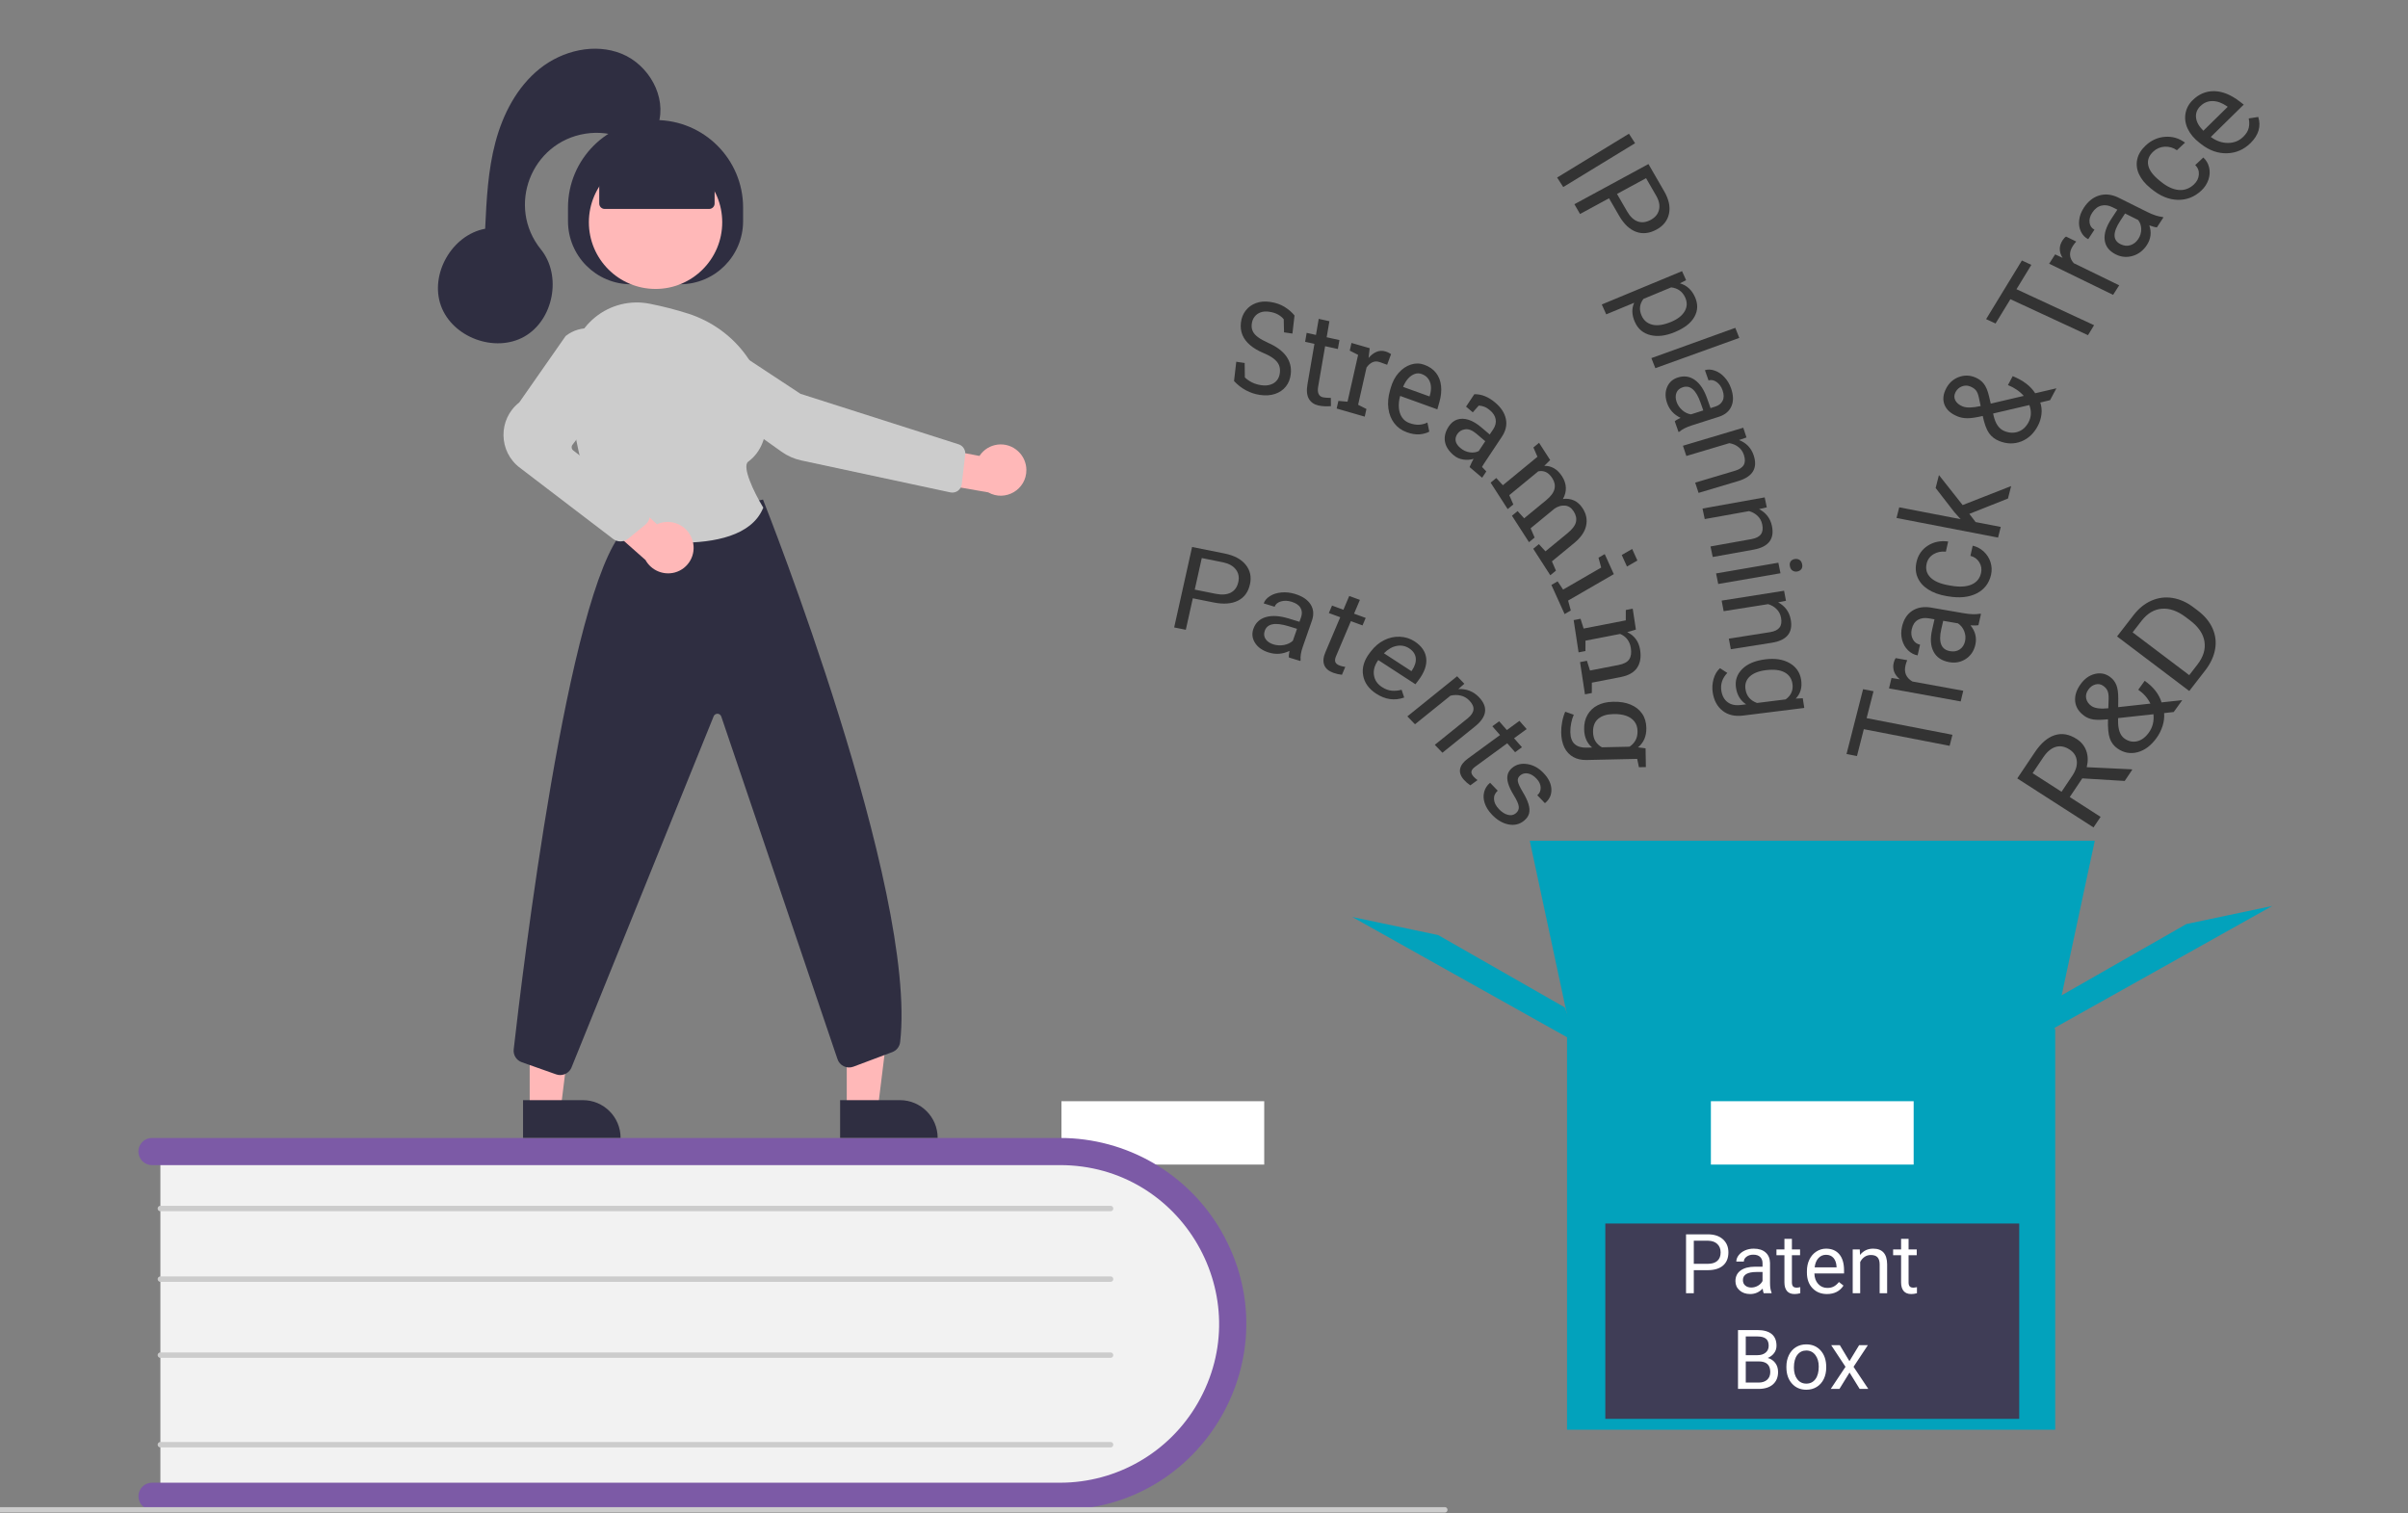 <?xml version="1.0" encoding="utf-8"?>
<svg viewBox="0 0 887 557.519" xmlns="http://www.w3.org/2000/svg">
  <rect x="0" y="0" width="887" height="557.519" fill="#808080" stroke="none"/>
  <defs>
    <path id="text-path-0" d="M 568.125 206.669 Q 723.828 177.297 879.531 206.669"/>
    <path id="path-1" d="M 368.482 215.526 C 382.316 215.526 390.844 219.322 400.3 220.673 C 408.448 223.027 415.706 224.85 420.42 229.563 C 427.077 233.846 431.546 239.285 436.329 244.069 C 440.09 247.83 444.87 255.211 448.963 256.235 L 449.899 256.702 C 450.464 257.268 450.555 257.17 451.302 257.17" style="fill: none;"/>
    <path id="path-3" d="M 570.152 226.288 C 570.152 200.734 587.333 182.716 593.548 167.799 C 600.429 149.029 609.673 130.582 617.412 118.2 C 623.288 111.388 624.11 106.379 629.577 101.823 L 631.917 99.951 C 632.794 99.513 634.236 98.344 634.724 97.612" style="fill: none;"/>
    <path id="path-4" d="M 359.591 113.521 C 393.788 130.982 411.006 148.798 427.439 163.588 C 442.446 180.752 454.839 195.023 465.808 210.379 C 469.844 219.388 475.196 224.926 479.845 231.435 L 480.313 233.307 C 482.417 236.463 487.11 240.349 488.735 243.601" style="fill: none;"/>
    <path id="path-6" d="M 542.078 137.385 C 567.152 139.926 579.917 144.227 594.484 149.082 C 612.886 160.31 621.204 177.26 628.642 193.066 C 631.6 207.857 630.513 219.172 630.513 231.903 C 630.513 235.82 629.331 241.951 631.449 244.069 C 634.322 242.132 632.883 238.891 634.724 237.05 L 634.724 235.646 C 634.724 235.039 635.192 234.85 635.192 234.243" style="fill: none;"/>
    <path id="path-7" d="M 693.562 286.733 C 702.023 250.286 704.497 228.962 709.836 211.877 C 718.965 191.226 727.471 176.296 736.524 160.453 C 755.618 141.533 766.109 125.897 780.787 114.889 C 789.388 106.288 798.46 103.448 806.824 99.266 C 811.977 96.69 818.29 92.757 822.446 92.757 L 823.097 92.757 C 824.561 92.757 824.927 92.106 826.351 92.106" style="fill: none;"/>
  </defs>
  <path d="M 543.118 497.948 L 539.875 495.237 L 540.115 496.931 C 540.115 496.931 541.261 497.29 543.118 497.948 Z" fill="none"/>
  <polygon points="753.758 380.372 758.752 367.053 805.371 340.414 837.006 333.754 753.758 380.372" style="fill: rgb(2, 162, 188);"/>
  <polygon points="581.363 384.438 576.368 371.118 529.749 344.479 498.115 337.819 581.363 384.438" style="fill: rgb(2, 162, 188);"/>
  <polygon points="756.636 379.637 578.484 379.637 563.501 309.709 771.62 309.709 756.636 379.637" style="fill: rgb(2, 162, 188);"/>
  <polygon points="756.636 380.089 578.484 380.089 563.501 310.161 771.62 310.161 756.636 380.089" opacity="0.1" style="isolation: isolate; fill: rgb(2, 162, 188);"/>
  <rect x="577.231" y="379.089" width="179.816" height="147.62" style="fill: rgb(2, 162, 188);"/>
  <rect x="591.326" y="450.745" width="152.466" height="71.96" fill="#3f3d56" style=""/>
  <path d="M 629.036 467.931 L 623.923 467.931 L 623.923 476.426 L 621.061 476.426 L 621.061 454.727 L 629.067 454.727 C 631.441 454.727 633.3 455.334 634.645 456.548 C 635.993 457.759 636.667 459.364 636.667 461.361 C 636.667 463.466 636.008 465.088 634.69 466.225 C 633.376 467.362 631.491 467.931 629.036 467.931 Z M 623.923 457.084 L 623.923 465.594 L 629.067 465.594 C 630.598 465.594 631.769 465.234 632.583 464.514 C 633.397 463.793 633.804 462.752 633.804 461.392 C 633.804 460.097 633.397 459.063 632.583 458.29 C 631.769 457.516 630.652 457.113 629.231 457.084 L 623.923 457.084 Z M 652.562 476.426 L 649.675 476.426 C 649.515 476.11 649.384 475.543 649.285 474.725 C 648.004 476.06 646.474 476.727 644.697 476.727 C 643.105 476.727 641.801 476.276 640.784 475.376 C 639.766 474.475 639.258 473.334 639.258 471.953 C 639.258 470.276 639.895 468.973 641.169 468.046 C 642.446 467.116 644.243 466.65 646.558 466.65 L 649.24 466.65 L 649.24 465.384 C 649.24 464.42 648.953 463.653 648.379 463.082 C 647.802 462.509 646.951 462.222 645.827 462.222 C 644.843 462.222 644.02 462.471 643.356 462.968 C 642.688 463.465 642.355 464.067 642.355 464.774 L 639.583 464.774 C 639.583 463.969 639.869 463.193 640.439 462.442 C 641.012 461.692 641.787 461.098 642.765 460.661 C 643.742 460.225 644.818 460.006 645.993 460.006 C 647.85 460.006 649.307 460.469 650.361 461.396 C 651.411 462.327 651.957 463.606 651.997 465.234 L 651.997 472.654 C 651.997 474.135 652.185 475.312 652.562 476.186 L 652.562 476.426 Z M 645.097 474.326 C 645.961 474.326 646.781 474.101 647.559 473.655 C 648.332 473.208 648.892 472.628 649.24 471.914 L 649.24 468.601 L 647.078 468.601 C 643.702 468.601 642.015 469.59 642.015 471.568 C 642.015 472.433 642.302 473.108 642.876 473.595 C 643.452 474.081 644.193 474.326 645.097 474.326 Z M 657.303 456.398 L 660.06 456.398 L 660.06 460.301 L 663.067 460.301 L 663.067 462.432 L 660.06 462.432 L 660.06 472.434 C 660.06 473.078 660.194 473.561 660.46 473.885 C 660.727 474.209 661.184 474.37 661.831 474.37 C 662.148 474.37 662.586 474.31 663.142 474.19 L 663.142 476.426 C 662.419 476.627 661.713 476.727 661.026 476.727 C 659.795 476.727 658.866 476.353 658.239 475.606 C 657.615 474.862 657.303 473.805 657.303 472.434 L 657.303 462.432 L 654.366 462.432 L 654.366 460.301 L 657.303 460.301 L 657.303 456.398 Z M 672.976 476.727 C 670.791 476.727 669.013 476.008 667.642 474.57 C 666.271 473.136 665.586 471.217 665.586 468.811 L 665.586 468.306 C 665.586 466.705 665.891 465.275 666.501 464.019 C 667.112 462.764 667.966 461.782 669.063 461.071 C 670.163 460.361 671.354 460.006 672.636 460.006 C 674.73 460.006 676.36 460.696 677.524 462.077 C 678.684 463.458 679.265 465.434 679.265 468.006 L 679.265 469.151 L 668.342 469.151 C 668.383 470.743 668.848 472.027 669.738 473.004 C 670.626 473.985 671.755 474.475 673.126 474.475 C 674.1 474.475 674.926 474.277 675.602 473.88 C 676.276 473.483 676.867 472.956 677.373 472.298 L 679.06 473.61 C 677.709 475.688 675.681 476.727 672.976 476.727 Z M 672.636 462.267 C 671.522 462.267 670.587 462.672 669.834 463.483 C 669.08 464.294 668.613 465.429 668.433 466.89 L 676.508 466.89 L 676.508 466.68 C 676.428 465.279 676.051 464.194 675.377 463.423 C 674.7 462.652 673.786 462.267 672.636 462.267 Z M 682.454 460.301 L 685.06 460.301 L 685.15 462.327 C 686.381 460.779 687.991 460.006 689.978 460.006 C 693.388 460.006 695.107 461.927 695.137 465.769 L 695.137 476.426 L 692.38 476.426 L 692.38 465.755 C 692.37 464.593 692.104 463.735 691.58 463.178 C 691.059 462.621 690.247 462.342 689.143 462.342 C 688.249 462.342 687.465 462.581 686.791 463.058 C 686.114 463.535 685.588 464.162 685.21 464.939 L 685.21 476.426 L 682.454 476.426 L 682.454 460.301 Z M 700.277 456.398 L 703.035 456.398 L 703.035 460.301 L 706.041 460.301 L 706.041 462.432 L 703.035 462.432 L 703.035 472.434 C 703.035 473.078 703.167 473.561 703.434 473.885 C 703.702 474.209 704.158 474.37 704.806 474.37 C 705.122 474.37 705.559 474.31 706.117 474.19 L 706.117 476.426 C 705.392 476.627 704.687 476.727 704 476.727 C 702.769 476.727 701.84 476.353 701.213 475.606 C 700.589 474.862 700.277 473.805 700.277 472.434 L 700.277 462.432 L 697.341 462.432 L 697.341 460.301 L 700.277 460.301 L 700.277 456.398 Z" style="fill: rgb(255, 255, 255); white-space: pre;"/>
  <path d="M 647.727 511.679 L 640.202 511.679 L 640.202 489.992 L 647.292 489.992 C 649.646 489.992 651.416 490.479 652.603 491.452 C 653.79 492.426 654.383 493.866 654.383 495.773 C 654.383 496.786 654.095 497.683 653.518 498.463 C 652.941 499.239 652.158 499.842 651.168 500.268 C 652.338 500.598 653.263 501.222 653.943 502.138 C 654.623 503.058 654.963 504.153 654.963 505.424 C 654.963 507.37 654.333 508.899 653.073 510.009 C 651.813 511.123 650.031 511.679 647.727 511.679 Z M 647.827 501.538 L 643.062 501.538 L 643.062 509.339 L 647.782 509.339 C 649.116 509.339 650.166 508.994 650.933 508.304 C 651.703 507.614 652.088 506.664 652.088 505.454 C 652.088 502.843 650.668 501.538 647.827 501.538 Z M 643.062 492.347 L 643.062 499.243 L 647.382 499.243 C 648.633 499.243 649.633 498.929 650.383 498.303 C 651.133 497.679 651.508 496.831 651.508 495.758 C 651.508 494.568 651.161 493.701 650.468 493.157 C 649.771 492.617 648.713 492.347 647.292 492.347 L 643.062 492.347 Z M 658.029 503.668 L 658.029 503.473 C 658.029 501.893 658.339 500.473 658.96 499.213 C 659.58 497.953 660.443 496.979 661.55 496.293 C 662.66 495.609 663.923 495.268 665.34 495.268 C 667.537 495.268 669.312 496.026 670.666 497.543 C 672.022 499.063 672.701 501.085 672.701 503.608 L 672.701 503.798 C 672.701 505.369 672.401 506.777 671.801 508.024 C 671.197 509.27 670.337 510.24 669.22 510.934 C 668.104 511.631 666.82 511.979 665.37 511.979 C 663.186 511.979 661.418 511.219 660.065 509.699 C 658.708 508.179 658.029 506.169 658.029 503.668 Z M 660.8 503.798 C 660.8 505.585 661.215 507.02 662.045 508.104 C 662.871 509.187 663.98 509.729 665.37 509.729 C 666.77 509.729 667.884 509.18 668.71 508.084 C 669.534 506.987 669.946 505.45 669.946 503.473 C 669.946 501.707 669.526 500.275 668.685 499.178 C 667.845 498.078 666.73 497.528 665.34 497.528 C 663.98 497.528 662.883 498.069 662.05 499.153 C 661.216 500.237 660.8 501.785 660.8 503.798 Z M 677.716 495.563 L 681.246 501.448 L 684.821 495.563 L 688.037 495.563 L 682.766 503.533 L 688.202 511.679 L 685.016 511.679 L 681.291 505.649 L 677.571 511.679 L 674.365 511.679 L 679.801 503.533 L 674.53 495.563 L 677.716 495.563 Z" style="fill: rgb(255, 255, 255); white-space: pre;"/>
  <rect x="630.214" y="405.687" width="74.693" height="23.341" fill="#fff"/>
  <rect x="390.99" y="405.687" width="74.693" height="23.341" fill="#fff"/>
  <path d="M 591.895 202.478 L 582.186 190.005 L 574.211 191.367 L 576.557 205.098 L 572.052 205.867 L 566.255 171.929 L 577.492 170.009 C 581.317 169.356 584.406 169.721 586.759 171.105 C 589.12 172.494 590.584 174.851 591.152 178.176 C 591.514 180.292 591.257 182.233 590.382 183.999 C 589.506 185.765 588.116 187.209 586.212 188.333 L 596.648 201.382 L 596.695 201.658 L 591.895 202.478 Z M 571.388 174.836 L 573.587 187.71 L 580.457 186.536 C 582.685 186.156 584.354 185.279 585.466 183.905 C 586.583 182.531 586.977 180.877 586.647 178.945 C 586.289 176.849 585.391 175.349 583.951 174.445 C 582.512 173.541 580.607 173.282 578.238 173.666 L 571.388 174.836 ZM 598.649 192.027 C 598.428 190.388 598.68 188.82 599.407 187.323 C 600.14 185.825 601.671 183.987 604 181.809 C 602.232 180.171 601.015 178.825 600.348 177.771 C 599.68 176.711 599.271 175.626 599.121 174.516 C 598.772 171.926 599.264 169.795 600.599 168.121 C 601.933 166.441 603.912 165.424 606.534 165.07 C 608.88 164.753 610.911 165.175 612.629 166.336 C 614.339 167.498 615.335 169.119 615.616 171.2 C 615.801 172.574 615.626 173.89 615.089 175.146 C 614.552 176.403 613.501 177.789 611.937 179.305 L 609.68 181.497 L 618.505 189.539 C 619.288 187.368 619.512 185.04 619.177 182.556 L 623.091 182.028 C 623.629 186.012 623.117 189.444 621.555 192.326 L 627.208 197.506 L 622.006 198.208 L 619.372 195.819 C 618.355 197.006 617.107 197.975 615.628 198.726 C 614.141 199.472 612.594 199.953 610.989 200.169 C 607.659 200.619 604.868 200.097 602.614 198.605 C 600.361 197.113 599.039 194.92 598.649 192.027 Z M 610.511 196.631 C 612.804 196.322 614.787 195.163 616.46 193.155 L 606.791 184.318 L 606.094 184.988 C 603.744 187.262 602.706 189.414 602.98 191.442 C 603.228 193.285 604.026 194.681 605.371 195.63 C 606.717 196.578 608.43 196.912 610.511 196.631 Z M 603.443 173.792 C 603.646 175.291 604.82 177.043 606.968 179.047 L 609.471 176.732 C 610.433 175.835 611.063 175.02 611.361 174.287 C 611.659 173.554 611.742 172.705 611.612 171.741 C 611.47 170.69 610.963 169.871 610.09 169.282 C 609.216 168.694 608.185 168.48 606.996 168.64 C 605.714 168.813 604.755 169.383 604.119 170.35 C 603.489 171.316 603.264 172.464 603.443 173.792 ZM 640.816 196.154 L 631.331 197.081 L 627.982 162.815 L 637.656 161.869 C 640.635 161.578 643.333 161.977 645.751 163.067 C 648.175 164.163 650.13 165.865 651.615 168.171 C 653.1 170.484 654.004 173.216 654.325 176.366 L 654.539 178.556 C 654.856 181.794 654.509 184.688 653.499 187.238 C 652.489 189.795 650.89 191.837 648.702 193.364 C 646.513 194.891 643.885 195.821 640.816 196.154 Z M 638.138 165.57 L 632.863 166.085 L 635.489 192.947 L 640.246 192.482 C 643.729 192.142 646.334 190.792 648.059 188.433 C 649.785 186.081 650.453 182.904 650.062 178.903 L 649.866 176.903 C 649.485 173.008 648.274 170.072 646.232 168.094 C 644.197 166.116 641.499 165.275 638.138 165.57 Z" transform="matrix(0.7, -0.75, 0.708, 0.66, 224.968, 597.99)" style="fill: rgb(51, 51, 51); line-height: 77.497px; white-space: pre;"/>
  <path d="M 379.081 208.426 L 374.425 207.862 L 373.489 215.596 L 370.879 215.28 L 373.271 195.514 L 380.558 196.396 C 382.722 196.658 384.349 197.416 385.44 198.669 C 386.537 199.923 386.976 201.461 386.755 203.281 C 386.523 205.2 385.742 206.603 384.413 207.49 C 383.089 208.384 381.312 208.696 379.081 208.426 Z M 375.622 197.975 L 374.684 205.728 L 379.36 206.294 C 380.756 206.463 381.865 206.265 382.685 205.699 C 383.506 205.134 383.991 204.232 384.141 202.994 C 384.283 201.816 384.027 200.828 383.371 200.031 C 382.716 199.233 381.741 198.742 380.447 198.559 L 375.622 197.975 ZM 399.338 220.703 L 396.756 220.104 C 396.68 219.785 396.68 219.252 396.758 218.503 C 395.339 219.427 393.835 219.704 392.243 219.334 C 390.821 219.005 389.748 218.335 389.024 217.325 C 388.302 216.309 388.084 215.184 388.37 213.95 C 388.718 212.45 389.56 211.417 390.896 210.85 C 392.225 210.283 393.926 210.239 395.998 210.72 L 398.394 211.276 L 398.656 210.146 C 398.856 209.282 398.759 208.538 398.363 207.912 C 397.963 207.279 397.263 206.846 396.263 206.614 C 395.386 206.41 394.597 206.46 393.898 206.763 C 393.196 207.073 392.772 207.542 392.626 208.172 L 390.152 207.598 C 390.319 206.877 390.737 206.242 391.405 205.692 C 392.067 205.141 392.881 204.772 393.848 204.586 C 394.817 204.393 395.824 204.418 396.87 204.66 C 398.532 205.046 399.738 205.764 400.487 206.814 C 401.235 207.863 401.457 209.119 401.152 210.582 L 399.613 217.215 C 399.306 218.54 399.23 219.631 399.387 220.489 L 399.338 220.703 Z M 393.101 217.275 C 393.874 217.454 394.654 217.427 395.441 217.192 C 396.222 216.949 396.843 216.545 397.302 215.981 L 397.989 213.02 L 396.061 212.572 C 393.041 211.872 391.326 212.404 390.916 214.171 C 390.737 214.944 390.853 215.607 391.265 216.161 C 391.684 216.717 392.296 217.088 393.101 217.275 ZM 408.868 204.005 L 411.294 204.724 L 410.273 208.166 L 412.92 208.95 L 412.365 210.82 L 409.719 210.035 L 407.11 218.837 C 406.943 219.399 406.932 219.858 407.077 220.214 C 407.23 220.565 407.591 220.825 408.16 220.994 C 408.441 221.077 408.843 221.141 409.366 221.185 L 408.783 223.15 C 408.093 223.133 407.444 223.035 406.837 222.855 C 405.757 222.534 405.038 221.967 404.682 221.152 C 404.327 220.331 404.328 219.319 404.684 218.117 L 407.294 209.316 L 404.705 208.549 L 405.259 206.679 L 407.848 207.446 L 408.868 204.005 ZM 416.69 226.978 C 414.956 225.968 413.878 224.581 413.456 222.815 C 413.031 221.04 413.374 219.2 414.484 217.293 L 414.716 216.895 C 415.454 215.628 416.355 214.636 417.419 213.921 C 418.483 213.206 419.615 212.82 420.813 212.762 C 422.012 212.704 423.121 212.972 424.141 213.565 C 425.8 214.531 426.772 215.83 427.057 217.462 C 427.341 219.093 426.888 220.931 425.697 222.976 L 425.169 223.884 L 416.51 218.842 C 415.809 220.124 415.586 221.355 415.84 222.537 C 416.09 223.724 416.759 224.634 417.848 225.268 C 418.62 225.718 419.366 225.94 420.086 225.935 C 420.803 225.936 421.516 225.792 422.225 225.502 L 422.947 227.323 C 420.919 228.341 418.834 228.226 416.69 226.978 Z M 423.094 215.363 C 422.213 214.85 421.285 214.741 420.31 215.038 C 419.338 215.328 418.444 216.011 417.625 217.085 L 424.029 220.813 L 424.125 220.649 C 424.709 219.5 424.91 218.465 424.73 217.542 C 424.55 216.619 424.005 215.893 423.094 215.363 ZM 434.206 221.081 L 435.945 222.736 L 434.721 224.138 C 436.52 223.881 438.082 224.382 439.405 225.642 C 441.67 227.797 441.597 230.161 439.186 232.734 L 432.444 239.82 L 430.611 238.076 L 437.36 230.983 C 438.09 230.206 438.456 229.468 438.457 228.77 C 438.464 228.068 438.1 227.367 437.365 226.668 C 436.771 226.103 436.098 225.766 435.346 225.658 C 434.598 225.544 433.852 225.626 433.11 225.904 L 425.844 233.54 L 424.011 231.796 L 434.206 221.081 ZM 448.807 230.515 L 450.556 232.343 L 447.961 234.824 L 449.869 236.819 L 448.46 238.167 L 446.552 236.172 L 439.917 242.517 C 439.493 242.922 439.256 243.315 439.205 243.696 C 439.163 244.077 439.348 244.482 439.758 244.911 C 439.961 245.123 440.278 245.378 440.71 245.675 L 439.228 247.092 C 438.637 246.734 438.123 246.327 437.685 245.869 C 436.907 245.055 436.565 244.205 436.66 243.321 C 436.76 242.432 437.263 241.554 438.169 240.688 L 444.803 234.344 L 442.937 232.392 L 444.347 231.045 L 446.213 232.996 L 448.807 230.515 ZM 449.779 252.888 C 450.253 252.391 450.434 251.826 450.32 251.192 C 450.207 250.568 449.782 249.714 449.045 248.633 C 448.308 247.551 447.801 246.61 447.523 245.81 C 447.241 245.015 447.153 244.3 447.261 243.666 C 447.365 243.037 447.668 242.459 448.169 241.934 C 449.007 241.056 450.088 240.668 451.41 240.77 C 452.733 240.872 453.97 241.473 455.123 242.573 C 456.338 243.733 457.022 244.986 457.175 246.331 C 457.334 247.681 456.948 248.843 456.018 249.816 L 454.181 248.062 C 454.655 247.565 454.855 246.931 454.781 246.16 C 454.697 245.388 454.332 244.694 453.686 244.077 C 453.021 243.442 452.362 243.089 451.71 243.019 C 451.057 242.949 450.506 243.151 450.054 243.623 C 449.635 244.062 449.494 244.563 449.629 245.125 C 449.764 245.679 450.191 246.496 450.909 247.578 C 451.627 248.651 452.134 249.601 452.432 250.429 C 452.729 251.248 452.823 251.988 452.716 252.651 C 452.609 253.313 452.281 253.931 451.733 254.505 C 450.821 255.46 449.706 255.86 448.387 255.707 C 447.072 255.548 445.808 254.889 444.593 253.729 C 443.735 252.909 443.12 252.032 442.75 251.097 C 442.375 250.168 442.262 249.253 442.411 248.354 C 442.56 247.454 442.936 246.689 443.539 246.057 L 445.369 247.805 C 444.818 248.449 444.601 249.169 444.718 249.963 C 444.831 250.762 445.264 251.521 446.016 252.239 C 446.705 252.897 447.393 253.287 448.08 253.408 C 448.766 253.529 449.333 253.356 449.779 252.888 Z" transform="matrix(1.658, 0.145, -0.133, 1.517, -153.771, -149.205)" style="fill: rgb(51, 51, 51); white-space: pre;"/>
  <path d="M 373.568 98.358 L 364.256 115.957 L 361.932 114.727 L 371.243 97.128 L 373.568 98.358 ZM 378.748 115.218 L 374.717 112.82 L 370.735 119.515 L 368.474 118.171 L 378.653 101.059 L 384.961 104.811 C 386.835 105.926 388.017 107.277 388.508 108.864 C 389.004 110.455 388.784 112.038 387.847 113.614 C 386.858 115.275 385.577 116.243 384.002 116.516 C 382.43 116.799 380.679 116.366 378.748 115.218 Z M 379.809 104.26 L 375.816 110.972 L 379.864 113.38 C 381.073 114.099 382.167 114.366 383.146 114.18 C 384.125 113.995 384.934 113.366 385.571 112.295 C 386.178 111.275 386.342 110.268 386.065 109.273 C 385.788 108.278 385.095 107.435 383.986 106.744 L 379.809 104.26 ZM 403.42 132.494 L 403.283 132.679 C 401.943 134.482 400.449 135.632 398.802 136.127 C 397.153 136.613 395.623 136.331 394.21 135.282 C 392.771 134.212 391.976 132.912 391.827 131.38 L 387.574 137.103 L 385.543 135.595 L 397.758 119.156 L 399.612 120.533 L 398.738 121.927 C 400.326 121.512 401.855 121.851 403.327 122.945 C 404.756 124.006 405.485 125.383 405.515 127.075 C 405.546 128.767 404.847 130.573 403.42 132.494 Z M 401.425 130.937 C 402.419 129.6 402.918 128.33 402.922 127.129 C 402.931 125.931 402.438 124.963 401.443 124.223 C 400.212 123.309 398.883 123.169 397.457 123.803 L 393.24 129.478 C 393.047 131.012 393.576 132.245 394.829 133.175 C 395.797 133.895 396.857 134.084 398.007 133.743 C 399.156 133.392 400.295 132.457 401.425 130.937 ZM 416.931 126.108 L 403.627 142.356 L 401.67 140.753 L 414.974 124.505 L 416.931 126.108 ZM 415.642 152.762 L 413.655 151.009 C 413.739 150.692 413.993 150.222 414.417 149.601 C 412.73 149.739 411.274 149.268 410.049 148.188 C 408.954 147.222 408.328 146.123 408.171 144.891 C 408.018 143.653 408.36 142.56 409.198 141.61 C 410.217 140.455 411.449 139.945 412.893 140.082 C 414.332 140.214 415.85 140.983 417.444 142.39 L 419.289 144.017 L 420.057 143.147 C 420.643 142.482 420.911 141.781 420.86 141.042 C 420.808 140.295 420.398 139.581 419.628 138.902 C 418.953 138.307 418.235 137.976 417.476 137.91 C 416.711 137.849 416.115 138.062 415.688 138.546 L 413.783 136.866 C 414.272 136.311 414.942 135.951 415.791 135.784 C 416.635 135.613 417.527 135.675 418.466 135.971 C 419.41 136.261 420.285 136.761 421.09 137.471 C 422.37 138.6 423.09 139.805 423.25 141.084 C 423.411 142.363 423.009 143.574 422.046 144.716 L 417.541 149.823 C 416.642 150.843 416.057 151.767 415.788 152.597 L 415.642 152.762 Z M 411.782 146.783 C 412.377 147.308 413.077 147.653 413.881 147.82 C 414.684 147.978 415.422 147.918 416.094 147.639 L 418.105 145.36 L 416.62 144.05 C 414.295 141.999 412.533 141.654 411.334 143.013 C 410.809 143.608 410.596 144.247 410.696 144.931 C 410.8 145.619 411.162 146.236 411.782 146.783 ZM 428.113 144.171 L 429.881 145.793 L 428.683 147.218 C 430.478 146.928 432.048 147.401 433.395 148.635 C 435.699 150.749 435.669 153.114 433.305 155.731 L 426.695 162.939 L 424.83 161.229 L 431.447 154.014 C 432.163 153.223 432.516 152.479 432.504 151.781 C 432.498 151.078 432.121 150.384 431.374 149.699 C 430.77 149.145 430.09 148.821 429.336 148.726 C 428.586 148.626 427.842 148.722 427.105 149.014 L 419.981 156.782 L 418.116 155.072 L 428.113 144.171 ZM 440.447 155.989 L 442.023 157.799 L 440.673 159.081 C 442.489 158.993 443.997 159.639 445.196 161.016 C 447.249 163.374 446.955 165.721 444.313 168.057 L 436.937 174.48 L 435.275 172.571 L 442.659 166.143 C 443.459 165.437 443.892 164.737 443.959 164.042 C 444.031 163.343 443.735 162.612 443.069 161.847 C 442.531 161.229 441.892 160.83 441.153 160.652 C 440.419 160.469 439.669 160.481 438.904 160.688 L 430.955 167.609 L 429.293 165.701 L 440.447 155.989 ZM 452.381 169.762 L 441.156 179.393 L 439.509 177.472 L 450.734 167.842 L 452.381 169.762 Z M 453.586 165.132 C 453.895 164.867 454.238 164.735 454.616 164.735 C 454.994 164.745 455.343 164.937 455.665 165.312 C 455.986 165.686 456.123 166.061 456.075 166.435 C 456.022 166.814 455.842 167.136 455.533 167.401 C 455.219 167.67 454.876 167.797 454.504 167.783 C 454.132 167.769 453.785 167.574 453.464 167.2 C 453.142 166.826 453.003 166.453 453.045 166.083 C 453.092 165.718 453.273 165.401 453.586 165.132 ZM 455.122 172.943 L 456.659 174.786 L 455.282 176.039 C 457.099 175.991 458.593 176.668 459.763 178.07 C 461.766 180.472 461.422 182.812 458.73 185.091 L 451.22 191.356 L 449.6 189.413 L 457.118 183.142 C 457.932 182.454 458.381 181.763 458.462 181.07 C 458.549 180.372 458.268 179.634 457.619 178.856 C 457.094 178.227 456.463 177.815 455.728 177.62 C 454.999 177.422 454.249 177.418 453.479 177.609 L 445.385 184.36 L 443.764 182.417 L 455.122 172.943 ZM 459.29 189.332 C 461.109 187.913 462.882 187.207 464.611 187.211 C 466.345 187.212 467.753 187.906 468.835 189.294 C 469.946 190.719 470.308 192.224 469.922 193.81 L 471.289 192.897 L 472.71 194.718 L 461.331 203.592 C 459.817 204.773 458.278 205.255 456.713 205.037 C 455.145 204.815 453.772 203.949 452.596 202.44 C 451.94 201.599 451.477 200.637 451.207 199.554 C 450.937 198.471 450.949 197.473 451.243 196.559 L 453.253 196.665 C 452.86 198.341 453.148 199.799 454.115 201.04 C 454.87 202.007 455.732 202.548 456.701 202.663 C 457.674 202.783 458.657 202.456 459.651 201.681 L 460.652 200.9 C 459.109 200.819 457.798 200.087 456.72 198.704 C 455.658 197.343 455.347 195.81 455.785 194.107 C 456.224 192.404 457.392 190.812 459.29 189.332 Z M 460.629 191.521 C 459.315 192.546 458.491 193.62 458.158 194.742 C 457.828 195.87 458.041 196.918 458.795 197.885 C 459.775 199.141 461.069 199.62 462.679 199.32 L 468.001 195.169 C 468.636 193.685 468.478 192.333 467.527 191.113 C 466.768 190.141 465.797 189.676 464.614 189.72 C 463.44 189.765 462.112 190.365 460.629 191.521 Z" transform="matrix(1.38, 0.797, -0.773, 1.339, 162.792, -376.671)" style="fill: rgb(51, 51, 51); white-space: pre;"/>
  <path d="M 452.082 552.228 L 452.082 422.228 L 126.383 422.228 C 89.274 422.228 59.082 451.388 59.082 487.228 C 59.082 523.068 89.274 552.228 126.383 552.228 Z" fill="#f2f2f2" transform="matrix(-1, 0, 0, -1, 511.164, 974.456)"/>
  <path d="M 459.082 424.228 C 459.081 421.467 456.843 419.229 454.082 419.228 L 119.582 419.228 C 66.85 419.228 33.893 476.311 60.259 521.978 C 72.495 543.172 95.109 556.228 119.582 556.228 L 454.082 556.228 C 457.931 556.228 460.336 552.061 458.412 548.728 C 457.519 547.181 455.868 546.228 454.082 546.228 L 119.582 546.228 C 74.548 546.228 46.403 497.478 68.919 458.478 C 79.369 440.378 98.682 429.228 119.582 429.228 L 454.082 429.228 C 456.843 429.227 459.081 426.989 459.082 424.228 Z" fill="#7c5aa6" transform="matrix(-1, 0, 0, -1, 510.069, 975.456)"/>
  <path d="M 409.082 444.228 L 59.082 444.228 C 58.312 444.228 57.831 445.061 58.216 445.728 C 58.394 446.037 58.725 446.228 59.082 446.228 L 409.082 446.228 C 409.852 446.228 410.333 445.395 409.948 444.728 C 409.769 444.419 409.439 444.228 409.082 444.228 Z" fill="#ccc" transform="matrix(-1, 0, 0, -1, 468.164, 890.456)"/>
  <path d="M 409.082 470.228 L 59.082 470.228 C 58.312 470.228 57.831 471.061 58.216 471.728 C 58.394 472.037 58.725 472.228 59.082 472.228 L 409.082 472.228 C 409.852 472.228 410.333 471.395 409.948 470.728 C 409.769 470.419 409.439 470.228 409.082 470.228 Z" fill="#ccc" transform="matrix(-1, 0, 0, -1, 468.164, 942.456)"/>
  <path d="M 409.082 498.228 L 59.082 498.228 C 58.312 498.228 57.831 499.061 58.216 499.728 C 58.394 500.037 58.725 500.228 59.082 500.228 L 409.082 500.228 C 409.852 500.228 410.333 499.395 409.948 498.728 C 409.769 498.419 409.439 498.228 409.082 498.228 Z" fill="#ccc" transform="matrix(-1, 0, 0, -1, 468.164, 998.456)"/>
  <path d="M 409.082 531.228 L 59.082 531.228 C 58.312 531.228 57.831 532.061 58.216 532.728 C 58.394 533.037 58.725 533.228 59.082 533.228 L 409.082 533.228 C 409.852 533.228 410.333 532.395 409.948 531.728 C 409.769 531.419 409.439 531.228 409.082 531.228 Z" fill="#ccc" transform="matrix(-1, 0, 0, -1, 468.164, 1064.456)"/>
  <path d="M 532.196 555.228 L -209.804 555.228 C -210.574 555.228 -211.055 556.061 -210.67 556.728 C -210.491 557.037 -210.161 557.228 -209.804 557.228 L 532.196 557.228 C 532.966 557.228 533.447 556.395 533.062 555.728 C 532.883 555.419 532.553 555.228 532.196 555.228 Z" fill="#ccc" transform="matrix(-1, 0, 0, -1, 322.392, 1112.456)"/>
  <polygon points="211.98 364.467 200.548 364.468 195.111 408.564 211.984 408.562 211.98 364.467" fill="#ffb8b8" transform="matrix(-1, 0, 0, -1, 407.095, 773.031)"/>
  <path d="M 206.548 419.179 L 228.595 419.179 C 228.595 419.179 228.595 419.179 228.595 419.179 L 228.595 405.297 C 228.595 405.297 228.595 405.297 228.595 405.297 L 192.666 405.297 C 192.666 405.297 192.666 405.297 192.666 405.297 L 192.666 405.297 C 192.666 412.963 198.881 419.179 206.548 419.179 Z" fill="#2f2e41" transform="matrix(-1, 0, 0, -1, 421.261, 824.476)"/>
  <polygon points="328.775 364.467 317.343 364.468 311.906 408.564 328.779 408.562 328.775 364.467" fill="#ffb8b8" transform="matrix(-1, 0, 0, -1, 640.685, 773.031)"/>
  <path d="M 323.342 419.179 L 345.39 419.179 C 345.39 419.179 345.39 419.179 345.39 419.179 L 345.39 405.297 C 345.39 405.297 345.39 405.297 345.39 405.297 L 309.46 405.297 C 309.46 405.297 309.46 405.297 309.46 405.297 L 309.46 405.297 C 309.46 412.963 315.675 419.179 323.342 419.179 Z" fill="#2f2e41" transform="matrix(-1, 0, 0, -1, 654.85, 824.476)"/>
  <path d="M 209.225 67.475 L 209.225 72.475 C 209.225 90.286 223.664 104.725 241.475 104.725 L 241.475 104.725 C 259.286 104.725 273.725 90.286 273.725 72.475 L 273.725 67.475 C 273.725 54.634 263.316 44.225 250.475 44.225 L 232.475 44.225 C 219.635 44.225 209.225 54.634 209.225 67.475 Z" fill="#2f2e41" transform="matrix(-1, 0, 0, -1, 482.95, 148.95)"/>
  <circle cx="-241.475" cy="81.884" r="24.561" fill="#ffb8b8" transform="matrix(-1, 0, 0, 1, 0, 0)"/>
  <path d="M 126.708 214.06" fill="#ffb8b8" transform="matrix(-1, 0, 0, -1, 253.416, 428.12)"/>
  <path d="M 337.195 180.063 C 341.44 184.071 348.275 183.268 351.475 178.385 L 372.53 182.368 L 378.071 170.163 L 348.259 164.957 C 341.939 161.388 334.126 165.999 334.196 173.257 C 334.221 175.84 335.305 178.301 337.195 180.063 Z" fill="#ffb8b8" transform="matrix(-1, 0, 0, -1, 712.267, 346.347)"/>
  <path d="M 339.827 180.229 L 340.103 179.812 L 305.577 157.067 L 247.318 138.464 C 245.726 137.952 244.716 136.388 244.906 134.726 L 246.177 123.779 C 246.416 121.728 248.369 120.328 250.388 120.761 L 305.217 132.513 C 307.871 133.079 310.38 134.184 312.589 135.759 L 351.377 163.356 C 354.237 165.402 355.815 168.798 355.535 172.303 C 354.913 179.855 346.429 183.983 340.103 179.812 Z" fill="#ccc" transform="matrix(-1, 0, 0, -1, 600.45, 302.154)"/>
  <path d="M 314.944 184.039 C 313.151 184.039 311.527 185.099 310.806 186.741 L 258.396 316.242 C 257.935 317.3 256.501 317.462 255.815 316.534 C 255.714 316.398 255.637 316.245 255.587 316.083 L 212.829 190.01 C 212.067 187.532 209.375 186.209 206.947 187.119 L 192.609 192.496 C 191.022 193.085 189.902 194.518 189.712 196.2 C 183.262 252.392 239.512 394.23 240.081 395.656 L 240.239 396.051 L 291.516 384.708 L 291.622 384.592 C 312.08 362.274 328.896 221.51 332.059 193.518 C 332.302 191.435 331.067 189.463 329.088 188.771 L 316.432 184.295 C 315.954 184.126 315.451 184.039 314.944 184.039 Z" fill="#2f2e41" transform="matrix(-1, 0, 0, -1, 521.286, 580.09)"/>
  <path d="M 242.016 111.426 C 229.592 111.426 215.741 113.903 211.478 124.127 L 211.38 124.362 L 211.512 124.579 C 214.878 130.101 219.325 139.52 216.935 141.288 C 212.226 144.77 209.94 150.498 210.143 158.313 C 210.584 175.279 222.144 190.342 238.909 195.796 L 238.909 195.796 C 243.589 197.293 248.351 198.519 253.172 199.468 C 260.289 200.904 267.675 199.08 273.305 194.496 C 279.006 189.882 282.343 182.959 282.401 175.626 C 282.577 157.495 279.785 132.242 265.489 114.905 C 264.819 114.101 263.886 113.559 262.856 113.374 C 255.978 112.13 249.005 111.478 242.016 111.426 Z" fill="#ccc" transform="matrix(-1, 0, 0, -1, 492.539, 311.374)"/>
  <path d="M 215.272 190.549 C 216.68 195.596 221.889 198.569 226.951 197.213 C 227.447 197.074 227.932 196.895 228.399 196.677 L 244.385 211.225 L 255.503 203.735 L 232.642 183.504 C 230.517 179.674 226.058 177.783 221.828 178.918 C 216.789 180.297 213.843 185.523 215.272 190.549 Z" fill="#ffb8b8" transform="matrix(-1, 0, 0, -1, 470.414, 389.816)"/>
  <path d="M 196.264 120.919 C 195.226 120.918 194.221 121.277 193.418 121.934 L 187.114 127.086 C 184.866 128.923 184.92 132.375 187.223 134.141 L 213.664 154.421 C 214.317 154.924 214.443 155.858 213.948 156.516 L 197.628 178.092 C 193.713 183.25 194.087 190.48 198.515 195.206 L 198.515 195.206 C 203.198 200.264 210.976 200.886 216.403 196.637 L 216.506 196.528 L 233.548 172.126 C 241.453 165.927 241.274 153.9 233.188 147.94 L 198.942 121.801 C 198.167 121.228 197.228 120.919 196.264 120.919 Z" fill="#ccc" transform="matrix(-1, 0, 0, -1, 424.828, 320.373)"/>
  <path d="M 220.731 55.289 L 220.731 67.475 L 242.486 76.975 L 263.231 67.475 L 263.231 55.289 C 263.231 54.184 262.335 53.289 261.231 53.289 L 222.731 53.289 C 221.626 53.289 220.731 54.184 220.731 55.289 Z" fill="#2f2e41" transform="matrix(-1, 0, 0, -1, 483.962, 130.264)"/>
  <path d="M 162.122 98.573 C 158.923 108.812 165.641 120.545 175.573 124.598 C 185.504 128.651 197.386 125.818 205.766 119.122 C 214.147 112.427 219.346 102.398 222.101 92.031 C 224.856 81.664 225.379 70.854 225.887 60.14 C 238.09 57.898 246.39 43.425 242.163 31.761 C 237.936 20.097 222.291 14.303 211.485 20.399 C 200.68 26.496 197.551 42.884 205.349 52.533 C 218.111 68.323 208.993 92.007 188.937 95.164 C 184.111 95.923 179.169 95.327 174.661 93.442 C 168.647 90.928 161.102 97.462 162.122 98.573 Z" fill="#2f2e41" transform="matrix(-1, 0, 0, -1, 404.596, 144.415)"/>
  <path d="M 550.311 138.629 C 549.108 138.471 547.974 138.141 546.91 137.639 C 545.839 137.143 544.846 136.462 543.93 135.595 L 544.481 131.381 L 546.554 131.652 L 546.604 134.816 C 547.138 135.255 547.736 135.619 548.398 135.907 C 549.059 136.196 549.79 136.392 550.59 136.497 C 551.489 136.614 552.27 136.575 552.935 136.38 C 553.598 136.191 554.13 135.874 554.531 135.429 C 554.926 134.983 555.166 134.436 555.25 133.788 C 555.33 133.18 555.258 132.626 555.034 132.126 C 554.803 131.632 554.376 131.166 553.754 130.728 C 553.139 130.292 552.273 129.869 551.157 129.461 C 549.843 128.966 548.755 128.394 547.892 127.743 C 547.023 127.091 546.396 126.357 546.012 125.541 C 545.629 124.717 545.501 123.82 545.628 122.848 C 545.763 121.817 546.158 120.93 546.813 120.189 C 547.461 119.447 548.305 118.905 549.345 118.564 C 550.384 118.222 551.555 118.137 552.858 118.307 C 554.239 118.488 555.432 118.856 556.435 119.41 C 557.444 119.973 558.253 120.596 558.863 121.281 L 558.347 125.227 L 556.274 124.956 L 556.196 122.082 C 555.83 121.698 555.36 121.357 554.787 121.061 C 554.206 120.77 553.47 120.566 552.578 120.449 C 551.817 120.35 551.129 120.394 550.513 120.582 C 549.903 120.772 549.405 121.086 549.018 121.526 C 548.625 121.959 548.386 122.503 548.3 123.157 C 548.226 123.726 548.31 124.241 548.552 124.703 C 548.787 125.164 549.218 125.6 549.843 126.011 C 550.463 126.415 551.309 126.832 552.383 127.261 C 554.397 128.049 555.874 129.016 556.814 130.16 C 557.753 131.312 558.125 132.628 557.931 134.109 C 557.793 135.166 557.386 136.068 556.71 136.813 C 556.036 137.552 555.149 138.085 554.051 138.412 C 552.952 138.739 551.706 138.811 550.311 138.629 ZM 564.786 140.938 C 563.713 140.73 562.923 140.25 562.417 139.5 C 561.912 138.743 561.794 137.674 562.063 136.293 L 563.778 127.468 L 561.481 127.022 L 561.861 125.068 L 564.158 125.515 L 564.84 122.011 L 567.48 122.524 L 566.799 126.028 L 569.95 126.641 L 569.57 128.595 L 566.419 127.982 L 564.703 136.807 C 564.568 137.5 564.606 138.041 564.816 138.428 C 565.034 138.81 565.375 139.046 565.839 139.136 C 566.153 139.197 566.506 139.235 566.897 139.25 C 567.293 139.273 567.604 139.282 567.829 139.279 L 567.856 141.077 C 567.447 141.12 566.956 141.133 566.381 141.116 C 565.802 141.092 565.27 141.033 564.786 140.938 ZM 576.194 143.373 L 569.267 141.603 L 569.693 139.937 L 571.95 140.111 L 574.563 129.879 L 572.499 128.949 L 572.927 127.273 L 577.423 128.421 L 577.18 130.3 L 577.145 130.559 C 577.738 129.933 578.385 129.489 579.085 129.228 C 579.786 128.96 580.521 128.924 581.29 129.12 C 581.568 129.191 581.842 129.289 582.113 129.413 C 582.392 129.533 582.587 129.631 582.699 129.707 L 581.731 132.04 L 579.947 131.471 C 579.265 131.256 578.647 131.266 578.091 131.503 C 577.529 131.738 577.045 132.123 576.64 132.659 L 574.566 140.779 L 576.62 141.706 L 576.194 143.373 ZM 586.593 146.788 C 585.292 146.372 584.253 145.711 583.479 144.805 C 582.711 143.902 582.232 142.839 582.042 141.616 C 581.854 140.387 581.982 139.077 582.427 137.687 L 582.61 137.115 C 583.038 135.775 583.697 134.667 584.587 133.789 C 585.476 132.912 586.476 132.314 587.585 131.997 C 588.696 131.674 589.795 131.685 590.881 132.033 C 592.151 132.439 593.128 133.038 593.812 133.831 C 594.503 134.626 594.913 135.565 595.042 136.649 C 595.18 137.729 595.045 138.907 594.637 140.184 L 594.125 141.784 L 584.981 138.86 L 584.922 138.915 C 584.652 139.822 584.555 140.673 584.63 141.467 C 584.706 142.261 584.962 142.949 585.399 143.529 C 585.836 144.11 586.448 144.526 587.236 144.778 C 588.106 145.056 588.907 145.176 589.641 145.137 C 590.374 145.099 591.051 144.941 591.671 144.663 L 592.139 146.65 C 591.483 146.972 590.685 147.169 589.746 147.239 C 588.806 147.31 587.755 147.159 586.593 146.788 Z M 585.699 136.812 L 585.697 136.884 L 592.202 138.964 L 592.312 138.621 C 592.527 137.948 592.6 137.303 592.532 136.686 C 592.461 136.076 592.239 135.543 591.867 135.088 C 591.49 134.625 590.946 134.279 590.235 134.052 C 589.663 133.869 589.089 133.871 588.511 134.057 C 587.934 134.244 587.401 134.574 586.914 135.048 C 586.433 135.524 586.028 136.112 585.699 136.812 ZM 598.13 151.79 C 596.898 150.865 596.186 149.86 595.993 148.773 C 595.806 147.69 596.123 146.602 596.943 145.509 C 597.508 144.758 598.203 144.259 599.03 144.012 C 599.866 143.765 600.789 143.779 601.8 144.054 C 602.81 144.329 603.859 144.875 604.947 145.692 L 607.058 147.277 L 607.929 146.117 C 608.465 145.403 608.663 144.684 608.522 143.962 C 608.386 143.243 607.924 142.587 607.135 141.995 C 606.639 141.623 606.164 141.362 605.709 141.212 C 605.259 141.057 604.804 140.974 604.346 140.963 L 602.877 142.437 L 601.214 141.188 L 603.249 138.477 C 604.102 138.451 604.965 138.59 605.837 138.894 C 606.714 139.203 607.582 139.679 608.44 140.324 C 609.879 141.404 610.749 142.595 611.048 143.895 C 611.351 145.19 611.023 146.477 610.062 147.757 L 605.787 153.45 C 605.671 153.605 605.561 153.756 605.459 153.904 C 605.35 154.048 605.248 154.201 605.152 154.362 L 606.214 155.346 L 605.181 156.722 L 602.086 154.398 C 602.257 154.026 602.423 153.7 602.583 153.42 C 602.738 153.137 602.903 152.861 603.079 152.593 C 602.263 152.814 601.411 152.866 600.523 152.749 C 599.631 152.638 598.833 152.318 598.13 151.79 Z M 599.799 150.217 C 600.513 150.753 601.294 151.073 602.142 151.176 C 602.99 151.279 603.724 151.184 604.344 150.891 L 605.953 148.748 L 603.762 147.103 C 602.771 146.359 601.849 146.037 600.997 146.14 C 600.145 146.242 599.499 146.586 599.058 147.172 C 598.67 147.69 598.536 148.206 598.657 148.722 C 598.773 149.234 599.153 149.733 599.799 150.217 ZM 611.491 163.579 L 607.283 157.799 L 608.674 156.787 L 610.302 158.36 L 618.839 152.145 L 617.842 150.113 L 619.241 149.094 L 621.977 152.854 L 620.531 154.129 C 621.375 154.1 622.171 154.275 622.918 154.655 C 623.67 155.032 624.336 155.618 624.917 156.416 C 625.493 157.208 625.804 158.026 625.848 158.868 C 625.897 159.706 625.659 160.539 625.132 161.368 C 626.082 161.245 626.982 161.349 627.832 161.678 C 628.682 162.008 629.407 162.585 630.008 163.409 C 630.898 164.633 631.18 165.904 630.853 167.222 C 630.536 168.541 629.539 169.811 627.863 171.032 L 622.414 174.998 L 623.405 177.023 L 622.014 178.035 L 617.8 172.246 L 619.191 171.234 L 620.819 172.807 L 626.284 168.829 C 627.464 167.97 628.153 167.159 628.349 166.398 C 628.545 165.637 628.353 164.857 627.772 164.06 C 627.219 163.3 626.509 162.885 625.642 162.815 C 624.771 162.74 623.903 162.964 623.038 163.486 L 617.152 167.771 L 618.143 169.795 L 616.753 170.807 L 612.545 165.027 L 613.935 164.014 L 615.563 165.588 L 621.028 161.609 C 622.149 160.793 622.82 159.987 623.041 159.192 C 623.256 158.4 623.076 157.608 622.499 156.816 C 622.016 156.153 621.482 155.708 620.898 155.483 C 620.318 155.253 619.696 155.203 619.032 155.332 L 611.885 160.535 L 612.882 162.567 L 611.491 163.579 ZM 625.543 186.514 L 622.285 180.149 L 623.816 179.366 L 625.175 181.164 L 634.575 176.353 L 633.911 174.199 L 635.451 173.411 L 637.693 177.791 L 626.405 183.568 L 627.074 185.73 L 625.543 186.514 Z M 640.942 176.128 L 639.653 173.609 L 642.225 172.292 L 643.515 174.812 L 640.942 176.128 ZM 628.993 194.882 L 627.782 187.835 L 629.477 187.544 L 630.239 189.675 L 640.647 187.888 L 640.654 185.624 L 642.359 185.331 L 643.144 189.904 L 641.008 190.464 C 641.867 190.817 642.573 191.321 643.125 191.977 C 643.677 192.633 644.034 193.431 644.196 194.37 C 644.465 195.941 644.214 197.235 643.442 198.254 C 642.664 199.274 641.315 199.949 639.397 200.278 L 632.271 201.502 L 632.264 203.766 L 630.569 204.057 L 629.358 197.01 L 631.054 196.719 L 631.816 198.851 L 638.882 197.637 C 640.17 197.416 641.04 197.006 641.492 196.408 C 641.943 195.809 642.08 194.988 641.9 193.943 C 641.769 193.181 641.469 192.536 640.999 192.007 C 640.531 191.486 639.948 191.102 639.249 190.857 L 630.695 192.327 L 630.688 194.59 L 628.993 194.882 ZM 624.7 212.372 C 624.686 211.659 624.767 210.887 624.945 210.057 C 625.122 209.22 625.374 208.485 625.702 207.852 L 627.805 208.511 C 627.548 209.016 627.34 209.61 627.18 210.293 C 627.02 210.983 626.946 211.652 626.959 212.298 C 626.982 213.498 627.339 214.371 628.03 214.918 C 628.714 215.465 629.679 215.726 630.925 215.702 L 632.335 215.674 C 631.706 215.206 631.225 214.639 630.892 213.972 C 630.559 213.305 630.384 212.532 630.367 211.652 C 630.343 210.452 630.623 209.41 631.206 208.525 C 631.782 207.633 632.602 206.944 633.666 206.457 C 634.73 205.969 635.969 205.712 637.382 205.684 L 637.662 205.679 C 639.248 205.648 640.642 205.854 641.845 206.297 C 643.047 206.741 643.99 207.396 644.673 208.263 C 645.35 209.123 645.701 210.163 645.724 211.383 C 645.742 212.316 645.575 213.136 645.222 213.843 C 644.869 214.55 644.351 215.147 643.667 215.634 L 645.531 215.847 L 645.575 218.117 L 630.978 218.401 C 629.705 218.426 628.604 218.207 627.675 217.745 C 626.745 217.283 626.022 216.601 625.504 215.697 C 624.993 214.787 624.725 213.679 624.7 212.372 Z M 632.569 212.279 C 632.585 213.092 632.782 213.768 633.159 214.308 C 633.543 214.847 634.075 215.287 634.755 215.627 L 641.563 215.495 C 642.183 215.142 642.675 214.683 643.037 214.116 C 643.393 213.555 643.563 212.882 643.548 212.095 C 643.531 211.242 643.271 210.534 642.766 209.97 C 642.262 209.413 641.577 209 640.712 208.73 C 639.846 208.467 638.847 208.346 637.714 208.368 L 637.434 208.374 C 635.948 208.403 634.757 208.739 633.863 209.383 C 632.976 210.034 632.544 210.999 632.569 212.279 Z M 643.891 219.98 L 643.368 217.75 L 645.547 216.657 L 645.611 219.947 L 643.891 219.98 Z" transform="matrix(1.492, 0, 0, 1.686, -356.981, -88.24)" style="fill: rgb(51, 51, 51); white-space: pre;"/>
  <path d="M 677.689 266.571 L 679.797 267.041 L 678.409 273.278 L 695.736 277.133 L 695.167 279.691 L 677.84 275.835 L 676.455 282.063 L 674.346 281.594 L 677.689 266.571 ZM 684.297 259.369 L 686.608 259.851 C 686.465 260.21 686.348 260.607 686.257 261.045 C 685.918 262.67 686.379 263.917 687.642 264.786 L 697.921 266.93 L 697.404 269.407 L 682.926 266.387 L 683.43 263.969 L 685.112 264.279 C 683.982 263.199 683.572 261.915 683.883 260.427 C 683.983 259.944 684.122 259.592 684.297 259.369 ZM 701.502 249.128 L 700.988 251.728 C 700.671 251.814 700.138 251.831 699.388 251.778 C 700.357 253.166 700.683 254.661 700.365 256.263 C 700.082 257.695 699.448 258.79 698.462 259.546 C 697.47 260.301 696.353 260.556 695.11 260.31 C 693.599 260.011 692.539 259.203 691.93 257.886 C 691.319 256.576 691.22 254.878 691.633 252.792 L 692.111 250.379 L 690.973 250.153 C 690.103 249.981 689.362 250.103 688.75 250.519 C 688.129 250.94 687.72 251.654 687.52 252.661 C 687.346 253.544 687.421 254.33 687.747 255.02 C 688.079 255.711 688.562 256.119 689.197 256.245 L 688.704 258.736 C 687.978 258.593 687.329 258.196 686.758 257.546 C 686.185 256.902 685.79 256.101 685.572 255.14 C 685.348 254.178 685.34 253.171 685.548 252.118 C 685.88 250.444 686.558 249.215 687.582 248.433 C 688.607 247.65 689.855 247.387 691.327 247.644 L 698.007 248.966 C 699.341 249.23 700.434 249.27 701.286 249.085 L 701.502 249.128 Z M 698.279 255.473 C 698.433 254.695 698.38 253.916 698.119 253.138 C 697.851 252.364 697.428 251.757 696.849 251.316 L 693.867 250.726 L 693.482 252.668 C 692.881 255.71 693.469 257.406 695.248 257.758 C 696.026 257.912 696.685 257.774 697.226 257.344 C 697.768 256.908 698.119 256.284 698.279 255.473 ZM 701.515 239.641 C 701.688 238.758 701.571 237.934 701.164 237.168 C 700.757 236.402 700.158 235.904 699.367 235.675 L 699.828 233.32 C 700.65 233.528 701.385 233.971 702.034 234.648 C 702.683 235.325 703.144 236.146 703.417 237.109 C 703.689 238.08 703.729 239.056 703.537 240.037 C 703.15 242.013 702.185 243.458 700.641 244.371 C 699.091 245.277 697.172 245.506 694.882 245.058 L 694.47 244.978 C 693.056 244.701 691.848 244.196 690.843 243.463 C 689.845 242.731 689.137 241.818 688.719 240.724 C 688.3 239.637 688.22 238.433 688.479 237.111 C 688.797 235.482 689.55 234.223 690.736 233.334 C 691.922 232.445 693.301 232.117 694.872 232.35 L 694.411 234.705 C 693.461 234.594 692.62 234.797 691.888 235.312 C 691.16 235.836 690.704 236.568 690.52 237.51 C 690.274 238.767 690.538 239.83 691.312 240.702 C 692.086 241.573 693.33 242.177 695.044 242.512 L 695.515 242.604 C 697.19 242.932 698.546 242.841 699.583 242.33 C 700.62 241.82 701.264 240.924 701.515 239.641 ZM 706.953 222.393 L 699.149 225.949 L 700.418 227.848 L 705.495 228.973 L 704.947 231.443 L 684.445 226.9 L 684.992 224.43 L 697.391 227.177 L 696.092 225.507 L 692.344 219.955 L 693.008 216.957 L 697.798 223.908 L 707.593 219.503 L 706.953 222.393 ZM 705.164 209.059 C 704.3 208.658 703.617 208.047 703.116 207.226 C 702.609 206.402 702.189 205.083 701.856 203.267 C 700.509 203.619 699.476 203.794 698.758 203.791 C 698.033 203.785 697.377 203.646 696.79 203.373 C 695.418 202.736 694.533 201.832 694.135 200.663 C 693.731 199.49 693.851 198.212 694.494 196.827 C 695.072 195.581 695.912 194.722 697.014 194.249 C 698.107 193.779 699.204 193.799 700.304 194.31 C 701.03 194.647 701.617 195.14 702.065 195.789 C 702.511 196.445 702.859 197.389 703.109 198.623 L 703.474 200.402 L 710.137 198.612 C 709.328 197.552 708.265 196.717 706.946 196.105 L 707.907 194.037 C 710.017 195.017 711.532 196.337 712.451 197.999 L 716.73 196.855 L 715.454 199.603 L 713.47 200.148 C 713.731 201.012 713.812 201.921 713.714 202.875 C 713.617 203.829 713.37 204.733 712.974 205.585 C 712.157 207.345 711.034 208.544 709.606 209.181 C 708.175 209.81 706.694 209.77 705.164 209.059 Z M 711.106 204.718 C 711.67 203.502 711.724 202.175 711.268 200.736 L 703.952 202.696 L 704.061 203.244 C 704.437 205.094 705.16 206.268 706.23 206.765 C 707.21 207.219 708.14 207.266 709.021 206.903 C 709.9 206.547 710.595 205.818 711.106 204.718 Z M 697.783 201.045 C 698.575 201.413 699.793 201.386 701.436 200.966 L 701.08 199.026 C 700.949 198.281 700.75 197.718 700.486 197.338 C 700.225 196.967 699.837 196.662 699.323 196.423 C 698.773 196.168 698.216 196.163 697.654 196.409 C 697.094 196.649 696.668 197.083 696.376 197.712 C 696.062 198.389 696.042 199.034 696.316 199.647 C 696.593 200.253 697.082 200.719 697.783 201.045 ZM 709.764 167.24 L 711.671 168.254 L 708.671 173.896 L 724.341 182.231 L 723.111 184.544 L 707.44 176.209 L 704.444 181.841 L 702.537 180.827 L 709.764 167.24 ZM 718.679 161.699 L 720.739 162.851 C 720.495 163.15 720.264 163.494 720.046 163.884 C 719.236 165.333 719.304 166.662 720.248 167.869 L 729.413 172.992 L 728.179 175.201 L 715.269 167.984 L 716.474 165.828 L 717.986 166.628 C 717.231 165.259 717.225 163.911 717.966 162.584 C 718.207 162.154 718.444 161.859 718.679 161.699 ZM 738.345 157.263 L 737.031 159.564 C 736.703 159.546 736.192 159.392 735.498 159.103 C 735.975 160.727 735.809 162.248 734.999 163.667 C 734.276 164.934 733.326 165.77 732.151 166.174 C 730.971 166.575 729.83 166.461 728.73 165.833 C 727.393 165.07 726.645 163.967 726.485 162.525 C 726.323 161.089 726.769 159.447 727.823 157.6 L 729.043 155.464 L 728.036 154.889 C 727.266 154.449 726.524 154.329 725.811 154.529 C 725.09 154.731 724.474 155.277 723.965 156.169 C 723.519 156.951 723.341 157.72 723.43 158.477 C 723.526 159.238 723.854 159.779 724.416 160.099 L 723.156 162.305 C 722.514 161.938 722.025 161.356 721.689 160.558 C 721.351 159.766 721.231 158.88 721.33 157.9 C 721.423 156.917 721.736 155.959 722.268 155.027 C 723.114 153.545 724.147 152.596 725.368 152.179 C 726.588 151.763 727.855 151.911 729.168 152.622 L 735.082 155.999 C 736.263 156.673 737.287 157.058 738.154 157.154 L 738.345 157.263 Z M 733.272 162.254 C 733.666 161.566 733.863 160.81 733.863 159.989 C 733.855 159.171 733.646 158.461 733.237 157.859 L 730.597 156.351 L 729.616 158.071 C 728.079 160.763 728.097 162.559 729.672 163.458 C 730.361 163.851 731.03 163.93 731.679 163.694 C 732.331 163.452 732.863 162.972 733.272 162.254 ZM 744.492 149.636 C 745.105 148.978 745.442 148.216 745.501 147.351 C 745.56 146.486 745.315 145.747 744.765 145.134 L 746.401 143.378 C 746.988 143.989 747.379 144.754 747.571 145.672 C 747.764 146.59 747.722 147.53 747.444 148.492 C 747.162 149.46 746.68 150.309 745.999 151.041 C 744.626 152.514 743.043 153.23 741.249 153.189 C 739.455 153.139 737.704 152.319 735.997 150.728 L 735.69 150.442 C 734.636 149.46 733.877 148.392 733.412 147.239 C 732.952 146.09 732.833 144.941 733.057 143.792 C 733.276 142.647 733.845 141.582 734.763 140.597 C 735.895 139.383 737.199 138.712 738.675 138.584 C 740.152 138.457 741.496 138.907 742.707 139.935 L 741.07 141.691 C 740.323 141.095 739.502 140.822 738.607 140.872 C 737.713 140.932 736.939 141.313 736.285 142.015 C 735.412 142.952 735.074 143.994 735.27 145.143 C 735.466 146.292 736.203 147.461 737.481 148.652 L 737.832 148.979 C 739.08 150.143 740.28 150.782 741.43 150.898 C 742.58 151.013 743.601 150.592 744.492 149.636 ZM 755.925 140.045 C 754.593 141.546 753.02 142.33 751.205 142.396 C 749.382 142.462 747.645 141.763 745.994 140.298 L 745.65 139.993 C 744.553 139.019 743.759 137.94 743.268 136.756 C 742.777 135.572 742.621 134.386 742.801 133.2 C 742.98 132.013 743.462 130.978 744.245 130.096 C 745.519 128.66 746.984 127.963 748.639 128.006 C 750.295 128.049 752.008 128.856 753.778 130.426 L 754.563 131.123 L 747.913 138.618 C 749.031 139.557 750.195 140.019 751.403 140.004 C 752.616 139.993 753.64 139.516 754.477 138.573 C 755.07 137.905 755.435 137.218 755.572 136.511 C 755.714 135.808 755.713 135.081 755.569 134.329 L 757.496 133.98 C 758.095 136.169 757.571 138.19 755.925 140.045 Z M 745.801 131.476 C 745.124 132.239 744.834 133.128 744.933 134.142 C 745.026 135.152 745.518 136.164 746.41 137.178 L 751.328 131.635 L 751.186 131.509 C 750.175 130.71 749.2 130.308 748.259 130.302 C 747.319 130.297 746.5 130.688 745.801 131.476 Z" transform="matrix(1.824, 0, 0, 1.59, -549.832, -169.947)" style="fill: rgb(51, 51, 51); white-space: pre;"/>
</svg>